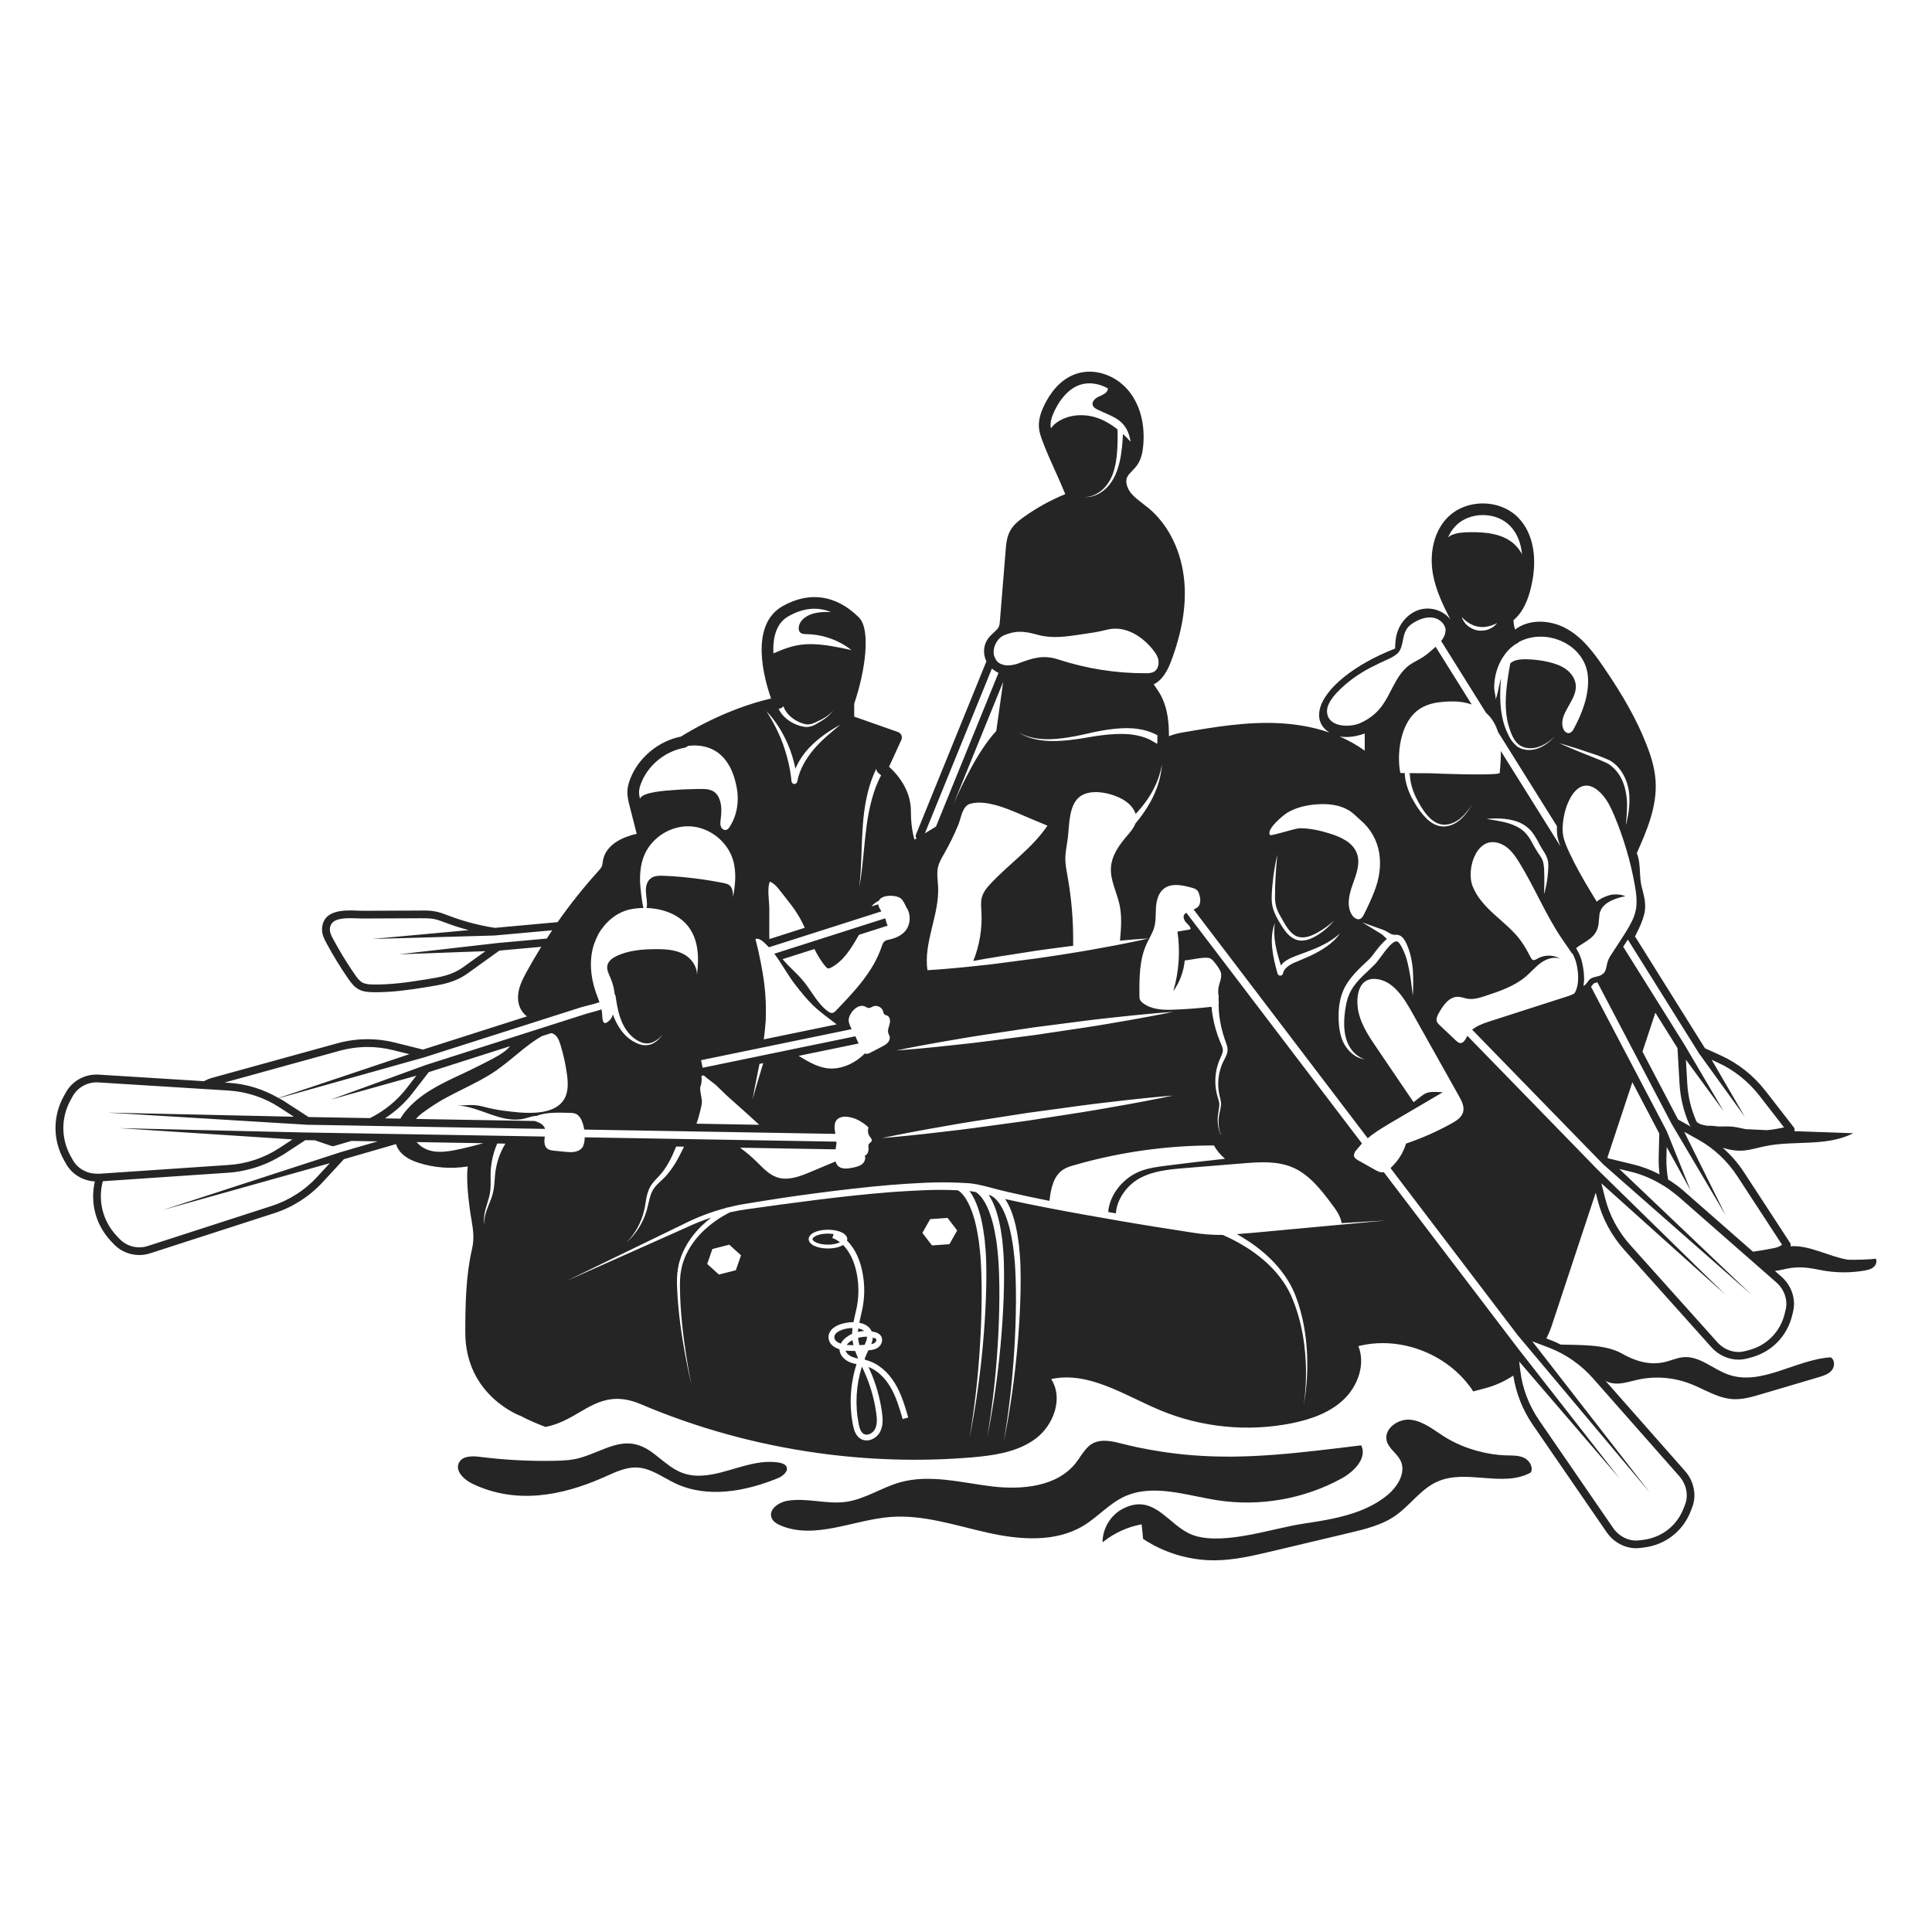 <?xml version="1.0" encoding="utf-8"?>
<!-- Generator: Adobe Illustrator 22.1.0, SVG Export Plug-In . SVG Version: 6.00 Build 0)  -->
<svg version="1.1" xmlns="http://www.w3.org/2000/svg" xmlns:xlink="http://www.w3.org/1999/xlink" x="0px" y="0px"
	 viewBox="22.366 337.079 100 100" enable-background="new 22.366 337.079 100 100" xml:space="preserve">
<g id="background">
	<g>
		<path fill="#262526" d="M66.978,407.812c-0.304,0.967-0.361,1.99-0.166,2.974c0.039,0.193,0.104,0.426,0.267,0.516
			c0.093,0.05,0.19,0.037,0.257,0.017c0.134-0.042,0.256-0.145,0.32-0.27c0.124-0.241,0.104-0.544,0.063-0.835
			c-0.101-0.725-0.305-1.433-0.604-2.104C67.072,408.01,67.025,407.911,66.978,407.812z"/>
		<path fill="#262526" d="M66.439,406.473c-0.106,0.064-0.19,0.139-0.245,0.217c0.025,0.003,0.048,0.004,0.07,0.006
			c0.092,0.005,0.185,0.008,0.277,0.009c-0.021-0.086-0.038-0.173-0.05-0.261C66.473,406.454,66.456,406.463,66.439,406.473z"/>
		<path fill="#262526" d="M66.774,406.017c0.107-0.026,0.215-0.041,0.325-0.047c-0.081-0.065-0.189-0.107-0.308-0.13
			C66.783,405.899,66.778,405.958,66.774,406.017z"/>
		<path fill="#262526" d="M66.947,406.999c0.003,0.008,0.006,0.016,0.008,0.024c0.004-0.008,0.008-0.016,0.011-0.024
			C66.96,406.998,66.953,406.999,66.947,406.999z"/>
		<path fill="#262526" d="M65.843,401.379c-0.117-0.09-0.246-0.17-0.395-0.221l0.069-0.203c-0.09-0.014-0.186-0.025-0.295-0.025
			c-0.488,0-0.799,0.169-0.799,0.286c0,0.116,0.311,0.286,0.799,0.286C65.496,401.501,65.705,401.446,65.843,401.379z"/>
		<path fill="#262526" d="M66.471,406.12c0.001-0.102,0.008-0.204,0.021-0.304c-0.117,0.002-0.231,0.016-0.33,0.036
			c-0.102,0.021-0.613,0.14-0.611,0.442c0.002,0.167,0.157,0.271,0.334,0.332c0.075-0.154,0.212-0.296,0.4-0.408
			C66.345,406.18,66.407,406.148,66.471,406.12z"/>
		<path fill="#262526" d="M66.63,407.006c-0.127,0-0.255-0.003-0.382-0.01c-0.039-0.002-0.077-0.005-0.116-0.01
			c0.045,0.149,0.203,0.272,0.35,0.329c0.096,0.038,0.197,0.061,0.304,0.081C66.73,407.268,66.676,407.138,66.63,407.006z"/>
		<path fill="#262526" d="M66.85,406.702c0.089-0.002,0.177-0.007,0.266-0.013c0.072-0.151,0.129-0.291,0.128-0.42
			c-0.157-0.005-0.315,0.015-0.465,0.058C66.791,406.453,66.816,406.578,66.85,406.702z"/>
		<path fill="#262526" d="M67.714,406.39c-0.021-0.03-0.068-0.054-0.148-0.074c-0.007-0.002-0.015-0.004-0.022-0.006
			c-0.006,0.119-0.039,0.233-0.082,0.342c0.071-0.014,0.136-0.036,0.187-0.075C67.712,406.53,67.745,406.435,67.714,406.39z"/>
		<path fill="#262526" d="M85.394,414.734c2.184,0.336,4.476-0.068,6.414-1.131c0.645-0.354,1.336-1.053,1.014-1.714
			c-3.232,0.394-5.898,0.741-8.758,0.512c-0.514-0.041-1.034-0.102-1.565-0.183c-0.41-0.063-0.824-0.135-1.249-0.225
			c-0.267-0.057-0.537-0.119-0.811-0.188c-0.515-0.136-1.096-0.264-1.555,0.007c-0.14,0.082-0.25,0.197-0.352,0.322
			c-0.082,0.1-0.16,0.206-0.234,0.316c-0.071,0.107-0.143,0.213-0.22,0.314c-0.001,0.001-0.002,0.001-0.002,0.002
			c-0.966,1.268-2.808,1.44-4.391,1.246c-1.584-0.195-3.209-0.641-4.744-0.205c-0.954,0.271-1.809,0.872-2.791,1.008
			c-1.008,0.139-2.041-0.229-3.043-0.053c-0.444,0.078-0.958,0.441-0.809,0.866c0.073,0.208,0.284,0.333,0.488,0.417
			c1.775,0.734,3.746-0.296,5.662-0.447c1.701-0.134,3.365,0.438,5.029,0.811c1.664,0.373,3.518,0.521,4.976-0.365
			c0.735-0.447,1.317-1.13,2.095-1.495C82.039,413.852,83.768,414.484,85.394,414.734z"/>
		<path fill="#262526" d="M63.058,412.965c-0.042-0.066-0.111-0.102-0.185-0.13c-0.044-0.016-0.089-0.032-0.135-0.041
			c-0.329-0.065-0.661-0.061-0.995-0.019c-1.373,0.175-2.763,1.023-4.06,0.54c-0.476-0.177-0.865-0.514-1.265-0.832
			c-0.111-0.088-0.222-0.175-0.337-0.256c-0.001-0.001-0.002-0.001-0.003-0.002c-0.719-0.511-1.33-0.503-1.948-0.324
			c-0.531,0.154-1.066,0.432-1.68,0.62c-0.455,0.139-0.936,0.161-1.412,0.17c-1.279,0.023-2.56-0.045-3.83-0.205
			c-0.396-0.05-0.896-0.059-1.082,0.294c-0.227,0.431,0.256,0.89,0.695,1.099c2.228,1.064,4.572,0.644,6.773-0.326
			c0.564-0.248,1.14-0.547,1.755-0.515c0.727,0.037,1.339,0.524,1.999,0.832c1.642,0.766,3.595,0.407,5.273-0.277
			C62.893,413.483,63.215,413.212,63.058,412.965z"/>
		<path fill="#262526" d="M101.257,412.538c-0.277-0.135-0.6-0.122-0.908-0.128c-0.498-0.011-0.993-0.093-1.475-0.22
			c-0.617-0.164-1.211-0.41-1.751-0.75c-0.553-0.349-1.084-0.796-1.733-0.874c-0.649-0.078-1.415,0.466-1.247,1.097
			c0.107,0.401,0.529,0.638,0.712,1.011c0.263,0.535-0.036,1.155-0.466,1.596c-0.066,0.068-0.134,0.131-0.204,0.19
			c-1.196,0.987-2.812,1.253-4.345,1.482c-1.608,0.241-3.987,1.093-5.588,0.639c-0.248-0.07-0.473-0.19-0.685-0.332
			c-0.962-0.644-1.66-1.773-3.041-1.1c-0.644,0.314-1.081,1.008-1.092,1.724c0,0.012-0.003,0.023-0.002,0.035
			c0.019-0.016,0.041-0.028,0.061-0.044c0.571-0.448,1.25-0.758,1.965-0.886c0.02,0.196,0.039,0.393,0.059,0.589
			c0.006,0.055,0.011,0.111,0.016,0.166c1.091,0.724,2.4,1.115,3.709,1.107c1.004-0.006,1.992-0.239,2.969-0.471
			c1.334-0.316,2.667-0.633,4.001-0.949c0.827-0.196,1.675-0.402,2.373-0.886c0.773-0.536,1.322-1.387,2.182-1.769
			c1.5-0.666,3.401,0.328,4.835-0.471C101.74,413.018,101.534,412.673,101.257,412.538z"/>
		<path fill="#262526" d="M119.447,402.214c0.037,0.057-1.317,0.085-1.429,0.067c-0.502-0.081-0.979-0.268-1.46-0.424
			c-0.503-0.163-0.999-0.309-1.519-0.272c0.018-0.056,0.019-0.117-0.014-0.169l-2.4-3.676c-0.305-0.467-0.675-0.884-1.086-1.25
			c0.341,0.107,0.695,0.165,1.025,0.145c0.392-0.024,0.77-0.148,1.155-0.228c1.518-0.316,3.192,0.039,4.569-0.673
			c-1.016-0.035-2.032-0.071-3.049-0.106c0.001-0.004,0.005-0.006,0.006-0.01c0.022-0.064,0.01-0.135-0.031-0.188l-1.463-1.883
			c-0.615-0.792-1.41-1.424-2.299-1.83l-0.839-0.383l-3.622-5.792c0.015-0.024,0.036-0.045,0.044-0.071l0.027-0.056
			c0.127-0.253,0.425-0.847,0.454-1.299c0.025-0.388-0.076-0.759-0.164-1.086c-0.075-0.279-0.088-0.535-0.102-0.806
			c-0.016-0.324-0.033-0.66-0.162-0.991c0.498-1.123,1.063-2.396,0.97-3.754c-0.048-0.716-0.279-1.38-0.476-1.878
			c-0.491-1.248-1.182-2.49-2.237-4.027c-0.529-0.77-1.118-1.559-1.993-2.007c-0.777-0.398-1.843-0.461-2.562,0.097
			c-0.049-0.13-0.079-0.293-0.088-0.483c0.547-0.455,0.774-1.155,0.898-1.656c0.375-1.509,0.14-2.839-0.647-3.65
			c-0.456-0.47-1.125-0.738-1.835-0.738c-0.003,0-0.006,0-0.01,0c-0.713,0.002-1.384,0.275-1.839,0.75
			c-0.65,0.677-0.927,1.75-0.741,2.869c0.139,0.835,0.529,1.648,0.908,2.383c-0.35-0.452-0.998-0.673-1.582-0.506
			c-0.613,0.176-1.107,0.75-1.228,1.428c-0.033,0.186-0.047,0.401-0.05,0.587c-2.108,0.819-3.666,2.076-3.903,3.163
			c-0.085,0.385,0.008,0.737,0.26,0.989c0.077,0.077,0.159,0.143,0.245,0.196c-0.907-0.314-1.804-0.44-2.538-0.481
			c-1.732-0.098-3.46,0.2-5.128,0.487c-0.228,0.039-0.434,0.102-0.641,0.182c-0.004-0.683-0.059-1.411-0.395-2.066
			c-0.096-0.186-0.2-0.338-0.304-0.488c-0.03-0.044-0.059-0.087-0.089-0.13c0.302-0.144,0.623-0.472,0.881-1.15
			c0.578-1.526,0.809-2.883,0.704-4.151c-0.128-1.549-0.8-2.939-1.844-3.814c-0.102-0.085-0.208-0.167-0.314-0.247
			c-0.224-0.171-0.435-0.333-0.598-0.53c-0.19-0.231-0.325-0.581-0.199-0.843c0.052-0.106,0.148-0.205,0.25-0.311
			c0.098-0.1,0.194-0.202,0.273-0.317c0.217-0.318,0.275-0.693,0.302-0.985c0.103-1.091-0.153-2.087-0.72-2.804
			c-0.685-0.866-1.822-1.243-2.766-0.915c-0.847,0.293-1.358,1.045-1.637,1.623c-0.135,0.279-0.31,0.702-0.272,1.161
			c0.023,0.266,0.115,0.511,0.196,0.725c0.186,0.497,0.419,1.014,0.645,1.514c0.178,0.397,0.362,0.804,0.521,1.198
			c-0.763,0.312-1.487,0.713-2.158,1.194c-0.248,0.178-0.527,0.395-0.7,0.715c-0.173,0.321-0.203,0.684-0.226,0.975l-0.296,3.64
			c-0.01,0.127-0.02,0.257-0.065,0.351c-0.047,0.1-0.144,0.188-0.256,0.291c-0.104,0.095-0.222,0.203-0.316,0.339
			c-0.23,0.336-0.244,0.787-0.066,1.151l-3.646,8.968c-0.02,0.049-0.02,0.104,0.001,0.153c0.007,0.017,0.026,0.023,0.038,0.037
			l-0.116,0.071c-0.084-0.284-0.185-0.773-0.185-1.488c0-1.138-0.762-1.956-1.131-2.285l0.637-1.39
			c0.035-0.077,0.036-0.165,0.003-0.242s-0.097-0.138-0.177-0.166l-2.266-0.797v-0.67c0.582-1.712,0.865-3.843,0.246-4.461
			c-1.167-1.168-2.574-1.375-3.96-0.582c-1.737,0.992-0.934,3.797-0.589,4.774c-2.354,0.545-4.313,1.749-4.659,1.969
			c-1.185,0.238-2.216,1.1-2.638,2.211c-0.083,0.219-0.127,0.403-0.138,0.58c-0.018,0.29,0.052,0.563,0.113,0.803l0.348,1.365
			c0.007,0.026,0.013,0.051,0.02,0.075c-0.615,0.144-1.573,0.486-1.748,1.375c-0.009,0.045-0.015,0.092-0.021,0.139
			c-0.007,0.052-0.012,0.105-0.03,0.155c-0.03,0.088-0.115,0.182-0.198,0.273c-0.754,0.832-1.453,1.713-2.098,2.631l-3.248,0.296
			c-0.797-0.123-1.569-0.324-2.295-0.596l-0.108-0.04c-0.225-0.086-0.458-0.174-0.707-0.219c-0.243-0.044-0.486-0.044-0.718-0.041
			l-2.98,0.013c-0.084-0.001-0.185-0.004-0.292-0.008c-0.67-0.027-1.795-0.071-1.845,0.94c-0.013,0.27,0.103,0.511,0.224,0.734
			c0.338,0.627,0.715,1.244,1.122,1.836c0.158,0.228,0.319,0.444,0.567,0.573c0.229,0.118,0.486,0.134,0.708,0.138
			c0.06,0.002,0.119,0.002,0.18,0.002c0.884,0,1.767-0.13,2.534-0.253l0.13-0.021c0.724-0.116,1.408-0.225,2.062-0.695l1.653-1.187
			l2.166-0.195c-0.27,0.435-0.529,0.876-0.774,1.325c-0.219,0.401-0.431,0.832-0.429,1.313c0.002,0.408,0.181,0.758,0.466,0.962
			l-5.384,1.719l-1.467-0.365c-0.971-0.241-1.996-0.227-2.965,0.04l-6.51,1.796c-0.14,0.039-0.271,0.097-0.395,0.166l-5.449-0.34
			c-0.701-0.044-1.361,0.316-1.696,0.917l-0.103,0.185c-0.585,1.045-0.581,2.292,0.009,3.335l0.104,0.185
			c0.304,0.536,0.873,0.874,1.487,0.906c-0.257,1.116,0.05,2.266,0.845,3.102l0.146,0.153c0.342,0.36,0.821,0.555,1.31,0.555
			c0.187,0,0.376-0.029,0.56-0.088l6.425-2.078c0.957-0.31,1.821-0.862,2.499-1.596l1.107-1.199l2.695-0.781
			c0.022,0.067,0.048,0.132,0.082,0.194c0.243,0.455,0.732,0.658,1.078,0.77c0.815,0.265,1.704,0.33,2.553,0.193
			c-0.071,0.582,0.004,1.437,0.105,2.193c0.026,0.192,0.056,0.368,0.084,0.536c0.091,0.546,0.164,0.978,0.031,1.557
			c-0.318,1.379-0.345,2.884-0.345,4.308c0,3.293,2.879,4.33,2.891,4.33c0.374,0.202,0.803,0.384,1.259,0.558
			c0.174-0.032,0.337-0.079,0.495-0.132c0.152-0.051,0.297-0.111,0.437-0.176c1.287-0.598,2.168-1.648,4.011-0.865
			c2.918,1.24,6.003,2.084,9.143,2.522c2.647,0.369,5.333,0.45,7.996,0.226c0.522-0.044,1.055-0.107,1.568-0.224
			c0.627-0.143,1.225-0.368,1.735-0.755c0.927-0.704,1.428-2.1,0.788-3.073c1.952-0.423,3.809,0.849,5.653,1.617
			c2.13,0.888,4.526,1.125,6.789,0.672c0.989-0.198,1.986-0.544,2.713-1.243c0.727-0.699,1.122-1.814,0.748-2.751
			c1.995-0.506,4.235,0.261,5.558,1.825c0.071,0.084,0.141,0.168,0.207,0.256c0.063,0.085,0.121,0.174,0.179,0.263
			c0.223-0.059,0.442-0.117,0.648-0.172c0.516-0.138,0.992-0.362,1.426-0.645c0.14,0.9,0.481,1.776,1.009,2.544l3.824,5.563
			c0.355,0.516,0.936,0.826,1.522,0.826c0.063,0,0.126-0.003,0.188-0.011l0.198-0.024c1.133-0.132,2.051-0.847,2.455-1.914
			l0.071-0.187c0.231-0.608,0.083-1.337-0.375-1.856l-4.109-4.66c0.092,0.043,0.186,0.08,0.287,0.102
			c0.447,0.098,0.903-0.068,1.349-0.168c0.896-0.201,1.85-0.132,2.709,0.193c0.75,0.284,1.45,0.765,2.25,0.809
			c0.489,0.027,0.97-0.113,1.439-0.252c0.997-0.295,1.994-0.59,2.991-0.884c0.248-0.073,0.51-0.156,0.675-0.355
			c0.165-0.199,0.167-0.552-0.061-0.674c-1.815,0.12-3.58,1.498-5.295,0.893c-0.793-0.28-1.483-0.971-2.32-0.9
			c-0.336,0.028-0.648,0.18-0.976,0.255c-0.769,0.175-1.529-0.052-2.187-0.431c-0.876-0.505-2.17-0.443-3.19-0.477
			c-0.144-0.069-0.286-0.142-0.435-0.198l-0.305-0.117c0.103-0.208,0.196-0.422,0.27-0.646l2.283-6.899l0.097,0.382
			c0.24,0.948,0.721,1.843,1.39,2.59l4.503,5.029c0.366,0.409,0.885,0.639,1.399,0.639c0.135,0,0.27-0.016,0.401-0.048l0.193-0.049
			c1.106-0.276,1.925-1.103,2.19-2.213l0.046-0.194c0.151-0.633-0.088-1.336-0.609-1.793l-0.338-0.297
			c0.28-0.021,0.548-0.114,0.847-0.153c0.539-0.071,0.971,0.001,1.501,0.107c0.753,0.152,1.535,0.162,2.291,0.03
			c0.167-0.029,0.34-0.069,0.469-0.179C119.472,402.558,119.538,402.357,119.447,402.214z M114.794,404.86l-0.046,0.194
			c-0.229,0.962-0.939,1.678-1.898,1.917l-0.193,0.049c-0.491,0.123-1.041-0.063-1.405-0.47l-4.505-5.029
			c-0.626-0.699-1.075-1.536-1.299-2.42l-0.195-0.772l6.426,5.771l-6.393-6.258l-0.239-0.234l-0.007-0.007l-0.229-0.235
			l-6.493-6.671c-0.032,0.061-0.066,0.122-0.102,0.181c-0.039,0.062-0.081,0.116-0.133,0.151c-0.045,0.031-0.095,0.049-0.156,0.039
			c-0.078-0.013-0.14-0.07-0.198-0.124c-0.282-0.266-0.563-0.533-0.845-0.799c-0.057-0.054-0.116-0.11-0.144-0.184
			c-0.057-0.146,0.022-0.307,0.099-0.444c0.222-0.397,0.531-0.846,0.986-0.841c0.171,0.002,0.333,0.071,0.502,0.099
			c0.322,0.052,0.645-0.052,0.954-0.155c0.728-0.242,1.475-0.495,2.059-0.992c0.269-0.229,0.497-0.505,0.784-0.711
			c0.287-0.206,0.662-0.335,0.995-0.218c-0.357-0.208-0.826-0.206-1.181,0.004c-0.073,0.043-0.158,0.096-0.236,0.062
			c-0.049-0.022-0.078-0.072-0.103-0.12c-0.16-0.302-0.321-0.605-0.523-0.88c-0.376-0.513-0.881-0.913-1.352-1.341
			c-0.471-0.427-0.924-0.906-1.147-1.501c-0.336-0.897,0.261-2.72,1.519-2.144c0.404,0.185,0.676,0.568,0.909,0.947
			c0.785,1.274,1.351,2.677,2.187,3.919c0.176,0.261,0.365,0.518,0.534,0.785c0.004-0.008,0.009-0.015,0.013-0.023
			c0.022,0.04,0.049,0.087,0.065,0.118c0.029,0.057,0.054,0.116,0.078,0.178c0.058,0.151,0.1,0.322,0.13,0.517
			c0.011,0.071,0.021,0.143,0.029,0.22c0.011,0.111,0.009,0.207,0.008,0.304c-0.001,0.128-0.014,0.245-0.037,0.353
			c-0.031,0.146-0.077,0.28-0.152,0.397c-0.109,0.07-0.233,0.115-0.357,0.155c-1.363,0.439-2.727,0.878-4.09,1.316
			c-0.168,0.054-0.34,0.118-0.502,0.195c-0.063,0.03-0.123,0.064-0.181,0.101c-0.058,0.036-0.115,0.072-0.166,0.116l6.388,6.563
			l0.236,0.242l0.17,0.174c0.003,0.003,0.007,0.003,0.01,0.006l-0.002,0.002l0.061,0.053l3.734,3.283l0.548,0.482l0.463,0.407
			l0.592,0.52l2.265,1.992l-2.005-1.907l-0.354-0.337l-1.346-1.281l-0.388-0.369l-2.755-2.621l0.62,0.15
			c0.541,0.131,1.06,0.355,1.547,0.643c0.136,0.08,0.271,0.161,0.401,0.253c0.069,0.049,0.133,0.104,0.2,0.156
			c0.096,0.074,0.195,0.142,0.286,0.222l3.322,2.913l0.21,0.184l0.207,0.181l1.338,1.173
			C114.721,403.82,114.911,404.369,114.794,404.86z M104.824,408.426l4.465,5.064c0.361,0.41,0.48,0.979,0.301,1.45l-0.071,0.187
			c-0.351,0.924-1.146,1.544-2.128,1.658l-0.197,0.024c-0.503,0.058-1.024-0.195-1.334-0.645l-3.824-5.563
			c-0.532-0.773-0.87-1.661-0.979-2.567l-0.001-0.007l-0.043-0.356l-0.015-0.121l0.066,0.077l0.196,0.228l4.933,5.744l-4.678-5.987
			l-0.188-0.24l-0.186-0.238l-0.261-0.335c0,0,0-0.001,0-0.001l-6.889-9.05c-0.021,0.005-0.043,0.011-0.065,0.012
			c-0.073,0.003-0.143-0.016-0.211-0.044c-0.06-0.025-0.119-0.056-0.175-0.087c-0.083-0.047-0.166-0.093-0.249-0.14
			c-0.205-0.115-0.41-0.23-0.615-0.345c-0.096-0.054-0.201-0.12-0.225-0.228c-0.021-0.097,0.034-0.194,0.091-0.276
			c0.016-0.023,0.037-0.041,0.054-0.063c0.041-0.055,0.089-0.104,0.133-0.156c0.044-0.052,0.085-0.107,0.133-0.156L83.77,384.32
			c-0.069,0.047-0.118,0.097-0.134,0.154c-0.025,0.09,0.009,0.194,0.09,0.32c0.01,0.015,0.409,0.364,0.209,0.398
			c-0.001,0-0.002,0-0.003,0.001c-0.207,0.035-0.414,0.07-0.621,0.105c0.152,1.029,0.078,2.09-0.217,3.087
			c0.334-0.467,0.541-1.023,0.593-1.594c0.313-0.018,1.052-0.223,1.329-0.101c0.042,0.019,0.097,0.068,0.156,0.132
			c0.086,0.094,0.179,0.218,0.252,0.331c0.056,0.087,0.101,0.166,0.119,0.217c0.113,0.313-0.093,0.597-0.118,0.902
			c-0.009,0.106-0.002,0.212,0.004,0.318l0.018,0c0,0-0.003,0.085-0.008,0.23c0.004,0.067,0.011,0.133,0.01,0.201
			c0,0.023-0.003,0.047-0.009,0.07c0.004,0.18,0.013,0.389,0.048,0.642c0.046,0.34,0.13,0.735,0.273,1.143
			c0.059,0.184,0.207,0.45,0.114,0.734c-0.086,0.256-0.222,0.433-0.29,0.649c-0.158,0.427-0.2,0.897-0.135,1.323
			c0.027,0.213,0.108,0.413,0.121,0.629c-0.012,0.219-0.071,0.391-0.1,0.571c-0.062,0.344-0.024,0.641,0.024,0.84
			c0.017,0.096,0.057,0.194,0.121,0.166c0.056-0.028,0.026-0.072,0.026-0.066c-0.001-0.007,0.033,0.037-0.024,0.07
			c-0.07,0.034-0.119-0.073-0.139-0.166c-0.058-0.197-0.114-0.496-0.069-0.854c0.02-0.168,0.069-0.371,0.07-0.555
			c-0.02-0.19-0.112-0.39-0.153-0.614c-0.091-0.443-0.075-0.942,0.07-1.409c0.065-0.239,0.201-0.458,0.251-0.647
			c0.054-0.182-0.053-0.355-0.141-0.575c-0.172-0.418-0.284-0.829-0.351-1.186c-0.043-0.224-0.067-0.423-0.082-0.595
			c-0.656,0.075-1.32,0.125-1.981,0.15c-0.548,0.021-1.138-0.01-1.572-0.345c-0.063-0.049-0.124-0.106-0.153-0.18
			c-0.023-0.06-0.024-0.125-0.025-0.189c-0.008-0.919-0.009-1.873,0.377-2.706c0.131-0.283,0.306-0.548,0.39-0.849
			c0.094-0.337,0.066-0.694,0.091-1.042c0.026-0.349,0.121-0.72,0.392-0.941c0.392-0.319,0.967-0.199,1.454-0.064
			c0.107,0.03,0.22,0.063,0.293,0.146c0.049,0.055,0.075,0.126,0.097,0.196c0.055,0.172,0.083,0.369,0.015,0.528
			c-0.014,0.032-0.025,0.064-0.047,0.092c-0.023,0.029-0.051,0.05-0.08,0.071c-0.054,0.04-0.115,0.07-0.179,0.095l9.015,11.844
			c0.051-0.043,0.1-0.089,0.153-0.129c0.053-0.04,0.107-0.079,0.162-0.118c0.282-0.2,0.581-0.381,0.878-0.556
			c0.897-0.527,1.794-1.053,2.691-1.58c-0.922-0.059-0.852,0.012-1.513,0.515c-0.637-0.938-1.273-1.877-1.91-2.815
			c-0.368-0.543-0.743-1.099-0.912-1.732c-0.197-0.738-0.116-1.926,0.884-1.831c0.905,0.086,1.466,1.03,1.863,1.738
			c0.809,1.442,1.617,2.884,2.426,4.326c0.144,0.256,0.292,0.548,0.212,0.83c-0.077,0.273-0.342,0.443-0.59,0.581
			c-0.754,0.418-1.546,0.768-2.362,1.045c-0.109,0.355-0.29,0.687-0.526,0.974c-0.043,0.052-0.091,0.1-0.137,0.15
			c-0.047,0.049-0.091,0.1-0.141,0.146l6.579,8.643c0.001,0.002,0.004,0.002,0.005,0.004l-0.001,0.001l0.51,0.608l0.198,0.235
			l0.199,0.237l5.941,7.078l-5.728-7.37l-0.192-0.247l-0.175-0.225l0.257,0.098l0.283,0.108l0.359,0.137
			C103.425,407.178,104.203,407.722,104.824,408.426z M42.701,391.431l0.855,0.212l-6.774,2.268
			c-0.781-0.452-1.658-0.729-2.564-0.786l-0.23-0.014l5.951-1.642c0.476-0.131,0.966-0.198,1.456-0.198
			C41.834,391.271,42.274,391.325,42.701,391.431z M44.332,391.805l5.021-1.603l0.386-0.123l0.492-0.157l2.209-0.705
			c0.106-0.034,0.238-0.065,0.378-0.099c0.192-0.046,0.39-0.101,0.577-0.165c-0.021-0.061-0.044-0.121-0.066-0.182
			c-0.023-0.063-0.046-0.126-0.069-0.188c-0.021-0.055-0.042-0.111-0.061-0.166c-0.269-0.779-0.343-1.641-0.1-2.428
			c0.016-0.051,0.037-0.1,0.056-0.151c0.026-0.07,0.054-0.14,0.085-0.208c0.033-0.071,0.066-0.142,0.104-0.21
			c0.085-0.152,0.187-0.294,0.298-0.428c0.064-0.077,0.132-0.15,0.204-0.219c0.083-0.081,0.171-0.156,0.264-0.224
			c0.182-0.134,0.38-0.245,0.594-0.321c0.31-0.111,0.64-0.151,0.969-0.152c-0.088-0.274-0.167-1.151-0.173-1.258
			c-0.026-0.516,0.022-1.042,0.233-1.518c0.399-0.901,1.387-1.505,2.37-1.449c0.983,0.055,1.897,0.766,2.193,1.705
			c0.198,0.628,0.134,1.307,0.012,1.954c-0.001-0.226-0.018-0.486-0.2-0.62c-0.084-0.062-0.19-0.085-0.293-0.106
			c-1.013-0.203-2.041-0.328-3.073-0.374c-0.25-0.011-0.526-0.01-0.717,0.152c-0.187,0.158-0.238,0.427-0.227,0.671
			s0.069,0.487,0.052,0.731c-0.003,0.037-0.012,0.077-0.027,0.112c0.811,0.026,1.657,0.309,2.159,0.948
			c0.54,0.687,0.576,1.63,0.457,2.505c0.01-0.419-0.278-0.834-0.654-1.046c-0.441-0.248-0.969-0.278-1.474-0.276
			c-0.682,0.003-1.381,0.057-2.001,0.341c-0.224,0.103-0.455,0.261-0.506,0.502c-0.047,0.22,0.07,0.437,0.159,0.643
			c0.117,0.27,0.19,0.559,0.22,0.851c0.021,0.025,0.038,0.053,0.045,0.086c0.001,0.006,0.002,0.012,0.003,0.018
			c0,0,0.031,0.265,0.111,0.646c0.081,0.378,0.237,0.88,0.574,1.269c0.165,0.194,0.372,0.352,0.593,0.447
			c0.219,0.101,0.451,0.095,0.631,0.019c0.182-0.072,0.31-0.184,0.393-0.264c0.082-0.082,0.122-0.137,0.122-0.137
			s-0.034,0.057-0.109,0.148c-0.076,0.089-0.194,0.215-0.38,0.31c-0.181,0.099-0.451,0.133-0.7,0.042
			c-0.249-0.081-0.493-0.233-0.694-0.428c-0.343-0.327-0.551-0.753-0.682-1.113c-0.035,0.108-0.08,0.211-0.16,0.291
			c-0.31,0.312-0.368,0.091-0.388-0.148c-0.006-0.073-0.009-0.146-0.014-0.209c-0.001-0.01-0.001-0.022-0.002-0.032
			c-0.006-0.057-0.019-0.112-0.031-0.168c-0.17,0.068-0.384,0.124-0.552,0.167c-0.092,0.024-0.172,0.044-0.226,0.062l-2.818,0.899
			l-0.455,0.145l-0.343,0.11l-4.721,1.507l-0.001,0.001l-4.89,1.782l4.424-1.237l-0.518,0.669c-0.499,0.644-1.147,1.16-1.878,1.526
			l-3.178-0.055l-1.302-0.844c-0.076-0.049-0.159-0.087-0.237-0.133l7.532-2.115l0,0C44.331,391.805,44.332,391.806,44.332,391.805z
			 M48.132,385.889L48.132,385.889l-0.003,0l0,0l-5.11,0.585l4.473-0.162l-1.159,0.832c-0.578,0.415-1.187,0.512-1.892,0.625
			l-0.131,0.021c-0.801,0.128-1.74,0.265-2.641,0.246c-0.186-0.004-0.379-0.015-0.532-0.094c-0.166-0.087-0.289-0.253-0.421-0.445
			c-0.399-0.58-0.769-1.185-1.1-1.8c-0.098-0.181-0.185-0.356-0.176-0.524c0.024-0.476,0.472-0.568,1.065-0.568
			c0.117,0,0.239,0.003,0.364,0.008c0.113,0.005,0.205,0.013,0.31,0.008l2.979-0.013c0.226,0.001,0.439-0.002,0.646,0.035
			c0.213,0.038,0.418,0.116,0.635,0.199l0.109,0.041c0.348,0.131,0.71,0.241,1.081,0.339l-4.992,0.458l6.328-0.179l0-0.002
			c0.002,0,0.004,0.001,0.006,0.001l2.978-0.268c-0.096,0.142-0.192,0.284-0.285,0.427L48.132,385.889z M76.745,359.168
			c-0.02-0.237,0.048-0.507,0.214-0.849c0.325-0.674,0.785-1.142,1.294-1.318c0.457-0.158,0.994-0.078,1.458,0.181
			c-0.002,0.028-0.003,0.056-0.012,0.083c-0.067,0.186-0.282,0.26-0.462,0.343c-0.18,0.082-0.37,0.253-0.312,0.442
			c0.04,0.129,0.179,0.196,0.301,0.255c0.713,0.345,1.49,0.485,1.658,1.641c-0.124-0.141-0.255-0.277-0.393-0.406
			c-0.005,0.099-0.01,0.209-0.02,0.337c-0.031,0.428-0.089,1.009-0.285,1.558c-0.097,0.274-0.235,0.537-0.408,0.747
			c-0.175,0.213-0.378,0.37-0.572,0.468c-0.193,0.1-0.371,0.14-0.494,0.153c-0.125,0.012-0.196,0.006-0.196,0.006
			s0.072,0.001,0.194-0.019c0.121-0.022,0.293-0.073,0.472-0.183c0.37-0.208,0.717-0.68,0.854-1.22
			c0.149-0.537,0.17-1.101,0.177-1.522c0.003-0.249-0.001-0.439-0.006-0.56c-0.338-0.269-0.709-0.491-1.12-0.619
			c-0.707-0.219-1.533-0.139-2.108,0.327c-0.083,0.067-0.15,0.15-0.217,0.231C76.757,359.22,76.747,359.193,76.745,359.168z
			 M76.124,369.948c0.694,0.187,1.429,0.083,2.139-0.023c0.467-0.069,0.929-0.13,1.387-0.249c0.895-0.232,1.739,0.271,2.298,0.92
			c0.156,0.182,0.311,0.377,0.37,0.609c0.009,0.036,0.01,0.075,0.013,0.113c0.016,0.205-0.052,0.419-0.225,0.524
			c-0.063,0.038-0.132,0.058-0.205,0.069c-0.077,0.012-0.156,0.015-0.234,0.015c-1.532,0.005-3.064-0.236-4.52-0.712
			c-0.789-0.258-1.34-0.074-2.093,0.212c-0.063,0.024-0.132,0.039-0.2,0.055c-0.072,0.017-0.142,0.026-0.215,0.032
			c-0.073,0.006-0.145,0.008-0.216,0c-0.068-0.008-0.134-0.023-0.197-0.046c-0.101-0.038-0.194-0.091-0.266-0.177
			c-0.024-0.029-0.038-0.061-0.057-0.092c-0.053-0.088-0.09-0.182-0.102-0.281c-0.013-0.115,0.001-0.232,0.033-0.345
			c0.077-0.269,0.266-0.512,0.503-0.613c0.071-0.03,0.138-0.054,0.204-0.076C75.098,369.698,75.522,369.785,76.124,369.948z
			 M94.579,385.464c0.116-0.018,0.264,0.026,0.34,0.103c0.099,0.07,0.131,0.155,0.185,0.235c0.034,0.07,0.069,0.134,0.1,0.212
			c0.126,0.296,0.194,0.579,0.238,0.844c0.089,0.529,0.069,0.972,0.07,1.277c-0.006,0.307-0.018,0.482-0.018,0.482
			s-0.022-0.174-0.06-0.478c-0.034-0.303-0.094-0.737-0.213-1.235c-0.061-0.247-0.15-0.513-0.28-0.761
			c-0.028-0.06-0.071-0.127-0.11-0.193c-0.036-0.041-0.072-0.109-0.111-0.121c-0.066-0.045-0.13-0.036-0.248,0.043
			c-0.221,0.159-0.416,0.441-0.619,0.71c-0.096,0.129-0.215,0.296-0.336,0.423l-0.385,0.37c-0.253,0.234-0.494,0.471-0.682,0.733
			c-0.186,0.254-0.317,0.551-0.385,0.85c-0.129,0.604-0.171,1.224-0.067,1.709c0.099,0.492,0.358,0.849,0.599,1.025
			c0.238,0.182,0.418,0.217,0.418,0.217s-0.044-0.003-0.124-0.021c-0.081-0.018-0.201-0.051-0.337-0.131
			c-0.268-0.152-0.625-0.496-0.774-1.033c-0.079-0.263-0.117-0.559-0.127-0.867c-0.007-0.306-0.002-0.636,0.073-0.974
			c0.07-0.341,0.205-0.68,0.417-0.987c0.206-0.303,0.46-0.564,0.712-0.81l0.374-0.35c0.12-0.123,0.202-0.24,0.313-0.385
			c0.181-0.234,0.362-0.47,0.607-0.671c-0.077-0.067-0.139-0.142-0.21-0.202c-0.065-0.058-0.176-0.116-0.272-0.177
			c-0.394-0.241-0.789-0.481-0.789-0.481s0.435,0.156,0.87,0.313c0.11,0.042,0.213,0.07,0.331,0.127
			c0.111,0.056,0.197,0.12,0.261,0.15c0.123,0.061,0.194,0.04,0.197,0.045l-0.003,0.021
			C94.55,385.473,94.563,385.466,94.579,385.464z M88.455,384.111c0.068,0.193,0.173,0.38,0.283,0.565
			c0.212,0.372,0.439,0.767,0.797,0.884c0.355,0.115,0.73-0.049,1.006-0.202c0.282-0.156,0.505-0.314,0.651-0.436
			c0.147-0.121,0.227-0.197,0.227-0.197s-0.066,0.088-0.2,0.226c-0.136,0.135-0.337,0.327-0.621,0.505
			c-0.14,0.088-0.3,0.179-0.486,0.243c-0.184,0.062-0.411,0.098-0.629,0.026c-0.219-0.067-0.404-0.222-0.546-0.395
			c-0.144-0.174-0.258-0.367-0.371-0.554c-0.109-0.191-0.216-0.391-0.287-0.606c-0.076-0.218-0.095-0.441-0.092-0.652
			c0.009-0.416,0.055-0.796,0.094-1.124c0.088-0.653,0.201-1.078,0.201-1.078s-0.05,0.436-0.089,1.089
			c-0.023,0.325-0.031,0.709-0.033,1.113C88.361,383.718,88.384,383.922,88.455,384.111z M88.665,387.052
			c0.035-0.045,0.068-0.093,0.109-0.129c0.134-0.123,0.288-0.202,0.438-0.272c0.306-0.135,0.597-0.223,0.889-0.342
			c0.583-0.22,1.149-0.487,1.623-0.913c-0.37,0.528-0.95,0.875-1.522,1.149c-0.286,0.136-0.595,0.251-0.867,0.373
			c-0.267,0.127-0.516,0.3-0.561,0.541c-0.014,0.079-0.088,0.131-0.167,0.118c-0.056-0.01-0.099-0.052-0.114-0.103
			c-0.119-0.421-0.231-0.854-0.275-1.299c-0.051-0.442-0.026-0.905,0.133-1.318C88.242,385.617,88.442,386.336,88.665,387.052z
			 M93.502,383.219c-0.162,0.412-0.346,0.816-0.549,1.209c-0.043,0.083-0.092,0.171-0.177,0.211
			c-0.153,0.073-0.33-0.051-0.424-0.191c-0.307-0.462-0.157-1.08,0.032-1.601c0.189-0.522,0.408-1.095,0.209-1.613
			c-0.212-0.553-0.822-0.831-1.387-1.008c-0.515-0.161-1.048-0.285-1.587-0.276c-0.223,0.004-1.466,0.418-1.517,0.35
			c-0.215-0.288,0.687-1.027,0.876-1.143c0.469-0.288,1.023-0.412,1.572-0.448c0.564-0.037,1.157,0.022,1.639,0.318
			c0.225,0.138,0.391,0.324,0.59,0.494C93.906,380.481,94.016,381.917,93.502,383.219z M93.004,375.045v0.891
			c-0.416-0.305-0.857-0.546-1.302-0.738C92.172,375.284,92.663,375.168,93.004,375.045z M80.311,383.898
			c0.134,0.611,0.082,1.246,0.026,1.869c0.895-0.083,1.478-0.114,1.478-0.114s-0.706,0.166-1.772,0.368
			c-0.534,0.094-1.155,0.218-1.824,0.326c-0.668,0.113-1.383,0.219-2.098,0.325c-0.717,0.094-1.433,0.188-2.105,0.276
			c-0.672,0.089-1.303,0.142-1.842,0.203c-1.08,0.106-1.804,0.146-1.804,0.146c-0.21-1.445,0.622-2.864,0.553-4.323
			c-0.016-0.342-0.082-0.69-0.003-1.023c0.059-0.252,0.197-0.478,0.325-0.703c0.271-0.474,0.511-0.965,0.719-1.47
			c0.062-0.151,0.108-0.337,0.166-0.514c0.037-0.114,0.081-0.221,0.136-0.315c0.072-0.122,0.165-0.219,0.3-0.26
			c0.927-0.284,2.302,0.411,3.131,0.757c0.295,0.123,0.591,0.246,0.886,0.369c-0.776,1.148-1.951,1.956-2.905,2.961
			c-0.213,0.224-0.421,0.47-0.496,0.77c-0.059,0.236-0.031,0.483-0.017,0.726c0.049,0.866-0.099,1.741-0.419,2.547
			c0.384-0.071,0.786-0.146,1.222-0.213c0.669-0.105,1.384-0.216,2.098-0.328c0.629-0.087,1.252-0.172,1.852-0.246
			c-0.002-0.02-0.006-0.041-0.006-0.06c0.017-1.185-0.08-2.371-0.29-3.537c-0.051-0.287-0.11-0.575-0.114-0.866
			c-0.005-0.388,0.086-0.77,0.133-1.154c0.078-0.644,0.038-1.708,0.656-2.13c0.602-0.411,1.689-0.138,2.248,0.211
			c0.269,0.168,0.515,0.42,0.602,0.715c0.201-0.216,0.414-0.469,0.603-0.745c0.278-0.405,0.494-0.854,0.606-1.209
			c0.116-0.354,0.153-0.603,0.153-0.603s-0.011,0.251-0.092,0.62c-0.077,0.37-0.251,0.85-0.496,1.297
			c-0.242,0.442-0.543,0.849-0.789,1.139c-0.086,0.236-0.266,0.441-0.433,0.636c-0.403,0.468-0.784,1.005-0.829,1.621
			C79.819,382.627,80.169,383.248,80.311,383.898z M71.713,378.709l2.576-6.335l-0.356,2.542
			C73.045,375.851,72.187,377.628,71.713,378.709z M82.272,375.562c-0.024-0.005-0.05,0.001-0.072-0.013
			c-0.003-0.002-0.006-0.004-0.009-0.006c0,0-0.087-0.062-0.254-0.149c-0.165-0.089-0.418-0.193-0.744-0.255
			c-0.652-0.138-1.573-0.061-2.482,0.101c-0.912,0.163-1.856,0.265-2.551,0.141c-0.347-0.054-0.623-0.156-0.807-0.244
			c-0.184-0.086-0.281-0.149-0.281-0.149s0.101,0.058,0.289,0.134c0.186,0.077,0.464,0.163,0.808,0.198
			c0.689,0.084,1.605-0.065,2.504-0.275c0.902-0.211,1.849-0.349,2.576-0.238c0.361,0.048,0.658,0.151,0.854,0.243
			c0.069,0.031,0.123,0.058,0.169,0.083C82.274,375.277,82.274,375.421,82.272,375.562z M73.707,371.681
			c0.101,0.087,0.215,0.165,0.341,0.225l-3.235,7.955l-0.576,0.353L73.707,371.681z M64.52,386.201
			c0.166,0.332,0.354,0.649,0.601,0.928c0.025,0.029,0.053,0.058,0.09,0.07c0.054,0.018,0.112-0.007,0.162-0.033
			c0.662-0.344,1.067-1.026,1.437-1.674c0.005-0.009,0.009-0.017,0.014-0.026l1.488-0.475c-0.027-0.061-0.053-0.122-0.071-0.187
			c-0.014-0.053-0.029-0.105-0.043-0.158c-0.003-0.011-0.009-0.023-0.013-0.035l-1.113,0.355l-2.724,0.87l-1.748,0.558l-0.156,0.05
			c0.043,0.056,0.086,0.112,0.126,0.17c0.04,0.057,0.078,0.115,0.117,0.173c0.286,0.427,0.539,0.876,0.86,1.284
			c0.28,0.356,0.562,0.714,0.887,1.029c0.381,0.369,0.816,0.677,1.238,1l-3.457,0.712l-0.292,0.06l-0.025,0.005
			c0.023-0.167,0.044-0.328,0.058-0.469c0.023-0.228,0.037-0.407,0.045-0.525c0.025-0.651-0.002-1.313-0.083-1.939
			c-0.045-0.345-0.105-0.688-0.172-1.03c-0.039-0.196-0.08-0.402-0.125-0.607c-0.028-0.126-0.06-0.246-0.091-0.369
			c-0.022-0.087-0.041-0.178-0.065-0.26c0.13-0.04,0.261,0.032,0.371,0.118c0.017,0.013,0.034,0.026,0.05,0.039
			c0.043,0.037,0.081,0.078,0.121,0.116c0.055,0.052,0.11,0.104,0.16,0.159l0.175-0.056l1.84-0.587l3.038-0.97l0.765-0.244
			c-0.038-0.059-0.071-0.119-0.101-0.178c-0.031-0.064-0.057-0.127-0.065-0.189l-0.348,0.111c0.107-0.128,0.242-0.229,0.391-0.304
			c0.009-0.017,0.013-0.034,0.026-0.051c0.21-0.26,0.828-0.241,1.077-0.08c0.079,0.051,0.132,0.134,0.18,0.215
			c0.054,0.091,0.102,0.189,0.143,0.288c0.008,0.012,0.02,0.021,0.028,0.034c0.211,0.363,0.174,0.858-0.099,1.176
			c-0.209,0.244-0.525,0.371-0.838,0.44c-0.077,0.017-0.158,0.032-0.221,0.08c-0.086,0.065-0.122,0.175-0.156,0.278
			c-0.434,1.294-1.41,2.323-2.357,3.305c-0.06,0.062-0.128,0.128-0.215,0.134c-0.072,0.004-0.138-0.035-0.196-0.077
			c-0.542-0.385-0.837-1.021-1.255-1.538c-0.269-0.333-0.592-0.618-0.888-0.927c-0.076-0.079-0.145-0.163-0.218-0.245L64.52,386.201
			z M61.44,393.326c0.066-0.327,0.15-0.745,0.237-1.179l0.193-0.04c-0.135,0.452-0.267,0.893-0.37,1.233
			c-0.108,0.391-0.181,0.652-0.181,0.652S61.368,393.726,61.44,393.326z M62.04,373.889c0.007,0.007,0.013,0.015,0.019,0.022
			c0.445,0.477,0.8,1.04,1.066,1.643c0.187,0.419,0.321,0.861,0.411,1.313c0.18-0.421,0.441-0.804,0.756-1.126
			c0.459-0.473,1.004-0.842,1.571-1.152c-0.499,0.412-0.997,0.821-1.403,1.307c-0.397,0.482-0.719,1.038-0.829,1.64
			c-0.015,0.081-0.093,0.135-0.174,0.12c-0.067-0.012-0.116-0.069-0.122-0.134c-0.06-0.641-0.211-1.273-0.425-1.883
			c-0.215-0.602-0.509-1.177-0.857-1.727C62.048,373.905,62.045,373.897,62.04,373.889z M62.744,373.749
			c0.071-0.014,0.128-0.058,0.172-0.114c0.026,0.074,0.063,0.164,0.13,0.262c0.164,0.257,0.518,0.536,0.933,0.648
			c0.205,0.064,0.406,0.018,0.595-0.076c0.191-0.086,0.365-0.172,0.505-0.262c0.285-0.176,0.416-0.365,0.416-0.365
			s-0.115,0.199-0.39,0.403c-0.135,0.103-0.305,0.206-0.489,0.308c-0.175,0.111-0.433,0.194-0.669,0.137
			c-0.463-0.084-0.88-0.354-1.105-0.643c-0.081-0.101-0.133-0.195-0.174-0.282C62.694,373.76,62.719,373.754,62.744,373.749z
			 M66.987,382.004c-0.069,0.611-0.148,1.013-0.148,1.013s0.054-0.406,0.086-1.018c0.036-0.612,0.043-1.429,0.105-2.25
			c0.058-0.821,0.214-1.644,0.427-2.239c0.091-0.263,0.187-0.478,0.266-0.639c0.005,0.088,0.044,0.173,0.119,0.228
			c0.002,0.002,0.056,0.044,0.13,0.109c-0.063,0.121-0.13,0.258-0.2,0.423c-0.235,0.549-0.436,1.334-0.543,2.14
			C67.118,380.575,67.061,381.394,66.987,382.004z M63.456,384.107c0.086,0.123,0.168,0.25,0.245,0.379
			c0.013,0.022,0.029,0.042,0.042,0.065c0.059,0.104,0.115,0.21,0.168,0.318c0.038,0.076,0.073,0.154,0.109,0.232l-1.829,0.584
			c-0.005-0.055-0.007-0.11-0.007-0.166c0.001-0.471,0.001-0.942,0.001-1.413c0-0.386-0.122-1.047,0.026-1.391
			c0.289,0.075,0.615,0.589,0.806,0.817c0.054,0.064,0.103,0.133,0.155,0.199C63.27,383.854,63.366,383.979,63.456,384.107z
			 M63.167,368.982c0.772-0.441,1.51-0.509,2.209-0.222c-0.269-0.012-0.537-0.007-0.8,0.048c-0.39,0.081-0.802,0.323-0.864,0.716
			c-0.016,0.104-0.002,0.221,0.073,0.293c0.085,0.082,0.216,0.084,0.334,0.086c0.836,0.014,1.664,0.308,2.321,0.825
			c-0.69-0.15-1.387-0.301-2.093-0.309c-0.726-0.008-1.307,0.193-1.95,0.482C62.361,370.115,62.522,369.351,63.167,368.982z
			 M57.79,375.783c0.039-0.007,0.077-0.022,0.111-0.044c0.002-0.002,0.035-0.023,0.087-0.055c0.751-0.086,1.454,0.117,1.937,0.746
			c0.318,0.414,0.478,0.917,0.575,1.422c0.131,0.683,0.018,1.419-0.356,2.009c-0.048,0.076-0.108,0.155-0.196,0.175
			c-0.117,0.026-0.232-0.07-0.272-0.182c-0.04-0.113-0.024-0.236-0.009-0.355c0.039-0.316,0.063-0.642-0.026-0.948
			c-0.063-0.218-0.155-0.363-0.272-0.458c-0.208-0.17-0.495-0.184-0.838-0.178c-0.462,0.007-0.924,0.025-1.384,0.064
			c-0.2,0.017-1.557,0.081-1.658,0.448c-0.029-0.134-0.052-0.268-0.044-0.393c0.007-0.116,0.039-0.244,0.1-0.405
			C55.901,376.691,56.782,375.967,57.79,375.783z M43.309,394.654c-0.086,0.107-0.157,0.216-0.221,0.325l-0.797-0.014
			c0.538-0.354,1.024-0.785,1.418-1.295l0.85-1.097l4.2-1.341c-0.018,0.022-0.031,0.049-0.051,0.07
			c-0.297,0.31-0.81,0.567-1.262,0.794l-0.292,0.148c-0.305,0.16-0.623,0.307-0.941,0.456
			C45.163,393.191,44.075,393.698,43.309,394.654z M58.414,395.241c0.142-0.371,0.255-0.906,0.275-1.031
			c0.044-0.271-0.137-0.698-0.068-0.889c0.064-0.177,0.072-0.368,0.052-0.555l0.119-0.024c0.195,0.18,0.531,0.408,0.641,0.511
			c0.234,0.221,0.463,0.457,0.704,0.67c0.442,0.389,0.88,0.783,1.315,1.181c0.07,0.065,0.142,0.129,0.212,0.194L58.414,395.241z
			 M65.072,392.355c-0.488-0.092-0.928-0.358-1.369-0.625l3.104-0.639c-0.005-0.012-0.011-0.024-0.016-0.036
			c-0.021-0.051-0.045-0.101-0.068-0.151c-0.028-0.062-0.053-0.126-0.084-0.187l-0.17,0.035l-3.286,0.677l-1.185,0.244l-0.236,0.049
			l-3.027,0.624l-0.081-0.392l3.183-0.656l0.277-0.057l0.436-0.09l3.527-0.727l0.37-0.076c-0.033-0.061-0.063-0.123-0.089-0.186
			c-0.025-0.062-0.045-0.126-0.056-0.192c-0.002-0.01-0.006-0.018-0.007-0.028c-0.048-0.357,0.442-0.942,0.835-0.772
			c0.071,0.031,0.137,0.084,0.214,0.083c0.074-0.001,0.137-0.051,0.205-0.081c0.202-0.088,0.467,0.038,0.526,0.25
			c0.014,0.05,0.019,0.106,0.054,0.146c0.043,0.05,0.117,0.056,0.175,0.088c0.14,0.077,0.147,0.277,0.107,0.431
			c-0.041,0.155-0.112,0.315-0.066,0.468c0.018,0.06,0.054,0.115,0.069,0.176c0.028,0.117-0.025,0.241-0.108,0.328
			c-0.083,0.087-0.192,0.144-0.298,0.199c-0.193,0.1-0.387,0.201-0.58,0.301c-0.068,0.035-0.14,0.071-0.216,0.068
			c-0.03-0.001-0.054-0.015-0.08-0.027c-0.01,0.012-0.019,0.024-0.03,0.034C66.567,392.158,65.805,392.493,65.072,392.355z
			 M70.355,395.53c0.704-0.119,1.522-0.276,2.404-0.413c0.881-0.137,1.822-0.284,2.762-0.43c0.943-0.129,1.886-0.257,2.77-0.378
			c0.884-0.122,1.713-0.205,2.421-0.292c1.419-0.159,2.37-0.232,2.37-0.232s-0.932,0.201-2.338,0.455
			c-0.704,0.119-1.522,0.277-2.404,0.413c-0.882,0.137-1.822,0.284-2.762,0.43c-0.943,0.129-1.886,0.257-2.77,0.378
			c-0.884,0.121-1.713,0.205-2.421,0.292c-1.419,0.159-2.37,0.233-2.37,0.233S68.95,395.784,70.355,395.53z M80.858,389.876
			c-0.67,0.11-1.448,0.257-2.287,0.381c-0.839,0.125-1.733,0.259-2.628,0.393c-0.897,0.116-1.794,0.232-2.635,0.341
			c-0.841,0.11-1.63,0.182-2.304,0.26c-1.35,0.14-2.255,0.201-2.255,0.201s0.887-0.188,2.224-0.423
			c0.669-0.11,1.448-0.256,2.287-0.381c0.839-0.126,1.733-0.259,2.628-0.393c0.897-0.116,1.794-0.232,2.635-0.341
			c0.841-0.111,1.63-0.182,2.304-0.26c1.35-0.14,2.255-0.201,2.255-0.201S82.195,389.641,80.858,389.876z M101.147,365.762
			c-0.105-0.178-0.223-0.348-0.373-0.491c-0.6-0.572-1.506-0.658-2.335-0.646c-0.324,0.005-0.658,0.022-0.953,0.156
			c-0.065,0.029-0.119,0.069-0.169,0.111c0.101-0.222,0.228-0.422,0.387-0.588c0.343-0.357,0.856-0.563,1.408-0.566
			c0.002,0,0.005,0,0.007,0c0.549,0,1.061,0.203,1.405,0.557C100.927,364.709,101.092,365.242,101.147,365.762z M112.678,394.885
			l-1.716-2.951l0.323,0.147c0.83,0.379,1.574,0.971,2.15,1.712l1.273,1.639c-0.277,0.063-0.578,0.117-0.887,0.144
			c-0.368-0.014-0.735-0.033-1.103-0.053l-0.146-0.031c-0.177-0.039-0.361-0.08-0.551-0.098c-0.095-0.009-0.191-0.012-0.287-0.012
			c-0.082,0-0.165,0.002-0.247,0.004c-0.062,0.002-0.124-0.003-0.186-0.002c-0.194-0.026-0.389-0.043-0.564-0.035
			c-0.232-0.035-0.512-0.104-0.575-0.249c-0.27-0.623-0.426-1.274-0.463-1.934l-0.071-1.238l1.948,2.659l-2.018-3.428l0,0l0-0.001
			l-0.002-0.003l0,0l-1.554-2.485l-0.655-1.047l-0.652-1.042l-0.254-0.406l-0.059-0.094c0.026-0.04,0.052-0.08,0.078-0.12
			c0.051-0.08,0.104-0.158,0.155-0.238c0.003-0.004,0.005-0.008,0.008-0.012l3.681,5.886c0.001,0.001,0.002,0.001,0.003,0.002
			l-0.001,0.001L112.678,394.885z M105.604,397.034l-0.038-0.039l1.291-3.9l1.393,2.656l-0.031,1.269
			c-0.007,0.28,0.012,0.562,0.045,0.844c-0.437-0.228-0.897-0.402-1.37-0.517L105.604,397.034z M114.157,401.687
			c-0.348,0.067-0.702,0.132-1.056,0.18l-3.603-3.16c-0.248-0.217-0.516-0.406-0.792-0.58c-0.063-0.365-0.095-0.733-0.087-1.098
			l0.014-0.582l1.24,2.254l-1.24-3.083l-0.002,0.001c-0.001-0.003-0.001-0.006-0.002-0.008l-1.597-3.044l-0.194-0.37l-0.194-0.369
			l-1.926-3.671c0.017-0.022,0.035-0.044,0.049-0.064c0.034-0.046,0.072-0.098,0.097-0.112c0.042-0.025,0.11-0.041,0.183-0.057
			l1.771,3.377l0.194,0.369l0.194,0.37l1.691,3.225c0,0.001,0.002,0.001,0.002,0.002l0,0l2.779,4.699l-2.137-4.305l0.747,0.417
			c0.797,0.446,1.489,1.097,2.002,1.882l2.314,3.545C114.501,401.591,114.36,401.648,114.157,401.687z M109.192,391.328l0.108,1.862
			c0.041,0.707,0.208,1.404,0.496,2.07c0.021,0.048,0.05,0.091,0.082,0.13l-0.654-0.365l-1.843-3.514l0.666-2.013L109.192,391.328z
			 M98.168,369.29c-0.112-0.153-0.141-0.276-0.141-0.276s0.019,0.022,0.049,0.053c0.04,0.042,0.103,0.104,0.19,0.171
			c0.152,0.115,0.373,0.242,0.615,0.275c0.488,0.102,0.972-0.183,0.972-0.183s-0.073,0.12-0.253,0.233
			c-0.09,0.051-0.202,0.11-0.334,0.135c-0.129,0.026-0.279,0.032-0.419,0.012c-0.287-0.054-0.533-0.225-0.66-0.392
			C98.18,369.308,98.175,369.299,98.168,369.29z M100.258,374.696c-0.283-0.81-0.256-1.677-0.217-2.298
			c0.006-0.075,0.011-0.146,0.017-0.215c-0.001,0.005-0.004,0.01-0.006,0.016c-0.106,0.365-0.142,0.75-0.28,1.104
			c0.04-0.103-0.065-0.452-0.067-0.593c-0.003-0.235,0.021-0.47,0.073-0.699c0.105-0.467,0.324-0.909,0.647-1.264
			c0.123-0.135,0.262-0.243,0.406-0.339c0.054-0.017,0.104-0.044,0.141-0.089c0.003-0.004,0.007-0.006,0.01-0.009
			c1.401-0.765,3.491,0.115,3.58,1.856c0.047,0.911-0.293,1.798-0.719,2.604c-0.06,0.114-0.141,0.241-0.27,0.255
			c-0.147,0.017-0.264-0.127-0.308-0.268c-0.232-0.746,0.708-1.408,0.666-2.188c-0.018-0.332-0.221-0.635-0.487-0.835
			c-0.266-0.2-0.589-0.31-0.913-0.387c-0.388-0.092-0.786-0.14-1.184-0.145c-0.219-0.002-0.445,0.01-0.644,0.102
			c-0.062,0.029-0.115,0.071-0.168,0.112l0.003,0c0,0-0.08,0.406-0.161,1.012c-0.074,0.602-0.148,1.427,0.072,2.206
			c0.114,0.378,0.259,0.787,0.552,1.003c0.297,0.21,0.689,0.203,0.972,0.111c0.29-0.093,0.504-0.247,0.646-0.355
			c0.142-0.111,0.218-0.181,0.218-0.181s-0.071,0.075-0.207,0.195c-0.137,0.117-0.34,0.286-0.637,0.401
			c-0.289,0.11-0.7,0.156-1.065-0.067c-0.057-0.035-0.102-0.086-0.15-0.133c-0.102-0.1-0.192-0.213-0.262-0.336
			c-0.061-0.113-0.117-0.232-0.169-0.353C100.314,374.847,100.283,374.773,100.258,374.696z M106.457,377.816
			c-0.096-0.346-0.279-0.697-0.548-0.96c-0.129-0.13-0.284-0.253-0.454-0.318c-0.185-0.08-0.346-0.156-0.523-0.219
			c-0.346-0.139-0.669-0.268-0.945-0.379c-0.551-0.228-0.913-0.395-0.913-0.395s0.384,0.107,0.952,0.289
			c0.283,0.094,0.613,0.204,0.966,0.322c0.176,0.058,0.366,0.141,0.541,0.212c0.198,0.073,0.364,0.2,0.518,0.346
			c0.294,0.301,0.48,0.685,0.574,1.056c0.096,0.373,0.09,0.736,0.07,1.034c-0.055,0.601-0.176,0.983-0.176,0.983
			s0.01-0.099,0.026-0.272c0.018-0.173,0.034-0.421,0.038-0.715C106.586,378.506,106.554,378.165,106.457,377.816z M103.245,379.971
			c0-0.011,0.001-0.023,0.002-0.034c0.002-0.108,0.011-0.221,0.025-0.337c0.018-0.144,0.042-0.292,0.078-0.439
			c0.068-0.278,0.168-0.551,0.297-0.782c0.086-0.154,0.184-0.29,0.294-0.396c0.22-0.212,0.486-0.307,0.79-0.195
			c0.152,0.056,0.313,0.163,0.483,0.332c0.329,0.329,0.533,0.759,0.713,1.188c0.233,0.556,0.435,1.125,0.608,1.703
			c0.096,0.321,0.184,0.644,0.26,0.97c0.071,0.304,0.134,0.611,0.189,0.919c0.019,0.106,0.036,0.212,0.051,0.32
			c0.044,0.321,0.061,0.645-0.001,0.962c-0.022,0.11-0.053,0.217-0.091,0.322c-0.069,0.189-0.162,0.37-0.262,0.546
			c-0.037,0.065-0.075,0.13-0.115,0.194c-0.031,0.051-0.061,0.102-0.093,0.152c-0.007,0.01-0.014,0.02-0.02,0.031
			c-0.001,0.002-0.003,0.005-0.004,0.007c-0.078,0.125-0.161,0.247-0.24,0.37c-0.04,0.062-0.08,0.123-0.12,0.185
			c-0.04,0.062-0.08,0.124-0.12,0.185c-0.04,0.06-0.077,0.121-0.117,0.18c-0.111,0.166-0.226,0.333-0.282,0.525
			c-0.058,0.196-0.06,0.421-0.197,0.573c-0.026,0.029-0.057,0.043-0.087,0.063c-0.022,0.014-0.04,0.035-0.063,0.046
			c-0.038,0.018-0.078,0.027-0.118,0.039c-0.066,0.018-0.133,0.035-0.199,0.052c-0.068,0.017-0.134,0.038-0.193,0.074
			c-0.043,0.026-0.079,0.061-0.112,0.1c-0.001,0.001-0.002,0.003-0.003,0.004c-0.01,0.012-0.02,0.026-0.03,0.039
			c-0.045,0.058-0.088,0.116-0.138,0.168c-0.016,0.017-0.035,0.031-0.053,0.045c-0.016,0.012-0.035,0.021-0.053,0.03
			c0.014-0.075,0.023-0.149,0.028-0.223c0.001-0.022,0.004-0.045,0.005-0.067c0-0.005,0.001-0.01,0.001-0.016
			c0.001-0.051,0-0.101-0.001-0.151c-0.002-0.083-0.007-0.164-0.015-0.241c-0.009-0.095-0.022-0.184-0.036-0.269
			c-0.012-0.076-0.028-0.147-0.044-0.217c-0.042-0.181-0.097-0.344-0.168-0.492c-0.007-0.015-0.012-0.031-0.02-0.045
			c-0.032-0.064-0.078-0.146-0.129-0.235c0.007-0.006,0.012-0.013,0.019-0.019c0.252-0.187,0.514-0.319,0.726-0.493
			c0.106-0.087,0.198-0.185,0.271-0.306c0.072-0.121,0.124-0.265,0.148-0.443c0.004-0.027,0.004-0.055,0.006-0.083
			c0.009-0.109,0.02-0.218,0.032-0.326c0.007-0.058,0.009-0.116,0.025-0.172c0.01-0.035,0.028-0.065,0.042-0.098
			c0.013-0.029,0.022-0.06,0.037-0.087c0.057-0.097,0.135-0.179,0.224-0.251c0.015-0.012,0.027-0.026,0.042-0.037
			c0.038-0.028,0.08-0.053,0.122-0.077c0.057-0.034,0.116-0.064,0.178-0.092c0.086-0.038,0.175-0.074,0.267-0.103
			c0.138-0.043,0.279-0.077,0.414-0.105c-0.247-0.095-0.521-0.114-0.781-0.064c-0.02,0.004-0.038,0.015-0.058,0.019
			c-0.067,0.016-0.131,0.041-0.195,0.066c-0.063,0.025-0.125,0.05-0.184,0.083c-0.094,0.053-0.186,0.109-0.265,0.182h0
			c-0.104-0.158-0.195-0.324-0.294-0.485c-0.406-0.658-0.785-1.332-1.114-2.031c-0.062-0.132-0.123-0.265-0.177-0.4
			c-0.054-0.135-0.102-0.273-0.138-0.414c-0.003-0.013-0.004-0.029-0.007-0.042C103.26,380.256,103.245,380.121,103.245,379.971z
			 M101.162,379.726c0.159,0.088,0.316,0.207,0.443,0.349c0.131,0.15,0.23,0.312,0.321,0.473c0.088,0.162,0.168,0.323,0.257,0.465
			c0.091,0.144,0.199,0.298,0.265,0.482c0.067,0.187,0.063,0.37,0.056,0.528c-0.008,0.158-0.021,0.307-0.036,0.444
			c-0.067,0.548-0.185,0.895-0.185,0.895s0.023-0.366,0.017-0.904c-0.009-0.263,0.006-0.604-0.098-0.869
			c-0.054-0.135-0.162-0.264-0.262-0.42c-0.103-0.159-0.188-0.322-0.275-0.476c-0.162-0.317-0.364-0.573-0.636-0.741
			c-0.266-0.169-0.563-0.266-0.822-0.324c-0.26-0.056-0.484-0.099-0.641-0.121c-0.157-0.026-0.247-0.041-0.247-0.041
			s0.362-0.051,0.916-0.005C100.506,379.497,100.84,379.547,101.162,379.726z M94.725,370.879c0.072-0.081,0.121-0.175,0.158-0.275
			c0.111-0.304,0.107-0.671,0.282-0.95c0.115-0.184,0.3-0.314,0.492-0.415c0.282-0.148,0.606-0.246,0.918-0.183
			c0.312,0.063,0.599,0.32,0.616,0.638c0.002,0.031-0.01,0.06-0.013,0.09c-0.003,0.029-0.006,0.057-0.013,0.085
			c-0.017,0.073-0.045,0.142-0.083,0.209c-0.036,0.062-0.076,0.122-0.123,0.18l2.325,3.717c0.298,0.259,0.5,0.61,0.619,0.99
			l3.05,4.876c-0.009,0.242,0.004,0.468,0.051,0.65c0.035,0.137,0.083,0.269,0.132,0.397l-3.088-4.937
			c0.002,0.124,0.002,0.248-0.003,0.372c-0.005,0.116-0.011,0.231-0.019,0.347c-0.01,0.138-0.023,0.276-0.035,0.413
			c-0.001,0.015-0.03,0.027-0.082,0.037c-0.502,0.098-3.153,0.003-3.453-0.016c-0.079-0.005-0.679-0.003-1.124-0.006l-0.047,0.052
			c0.043-0.001,0.069-0.045,0.061-0.037c-0.002,0.003-0.006,0.017-0.005,0.035c0.003,0.049,0.004,0.108,0.01,0.162
			c0.009,0.11,0.029,0.219,0.052,0.328c0.048,0.217,0.123,0.43,0.216,0.636c0.192,0.406,0.427,0.814,0.741,1.133
			c0.158,0.156,0.351,0.284,0.563,0.333c0.217,0.052,0.446,0.018,0.655-0.07c0.424-0.178,0.723-0.562,0.983-0.94
			c-0.241,0.389-0.519,0.792-0.955,1.002c-0.212,0.103-0.462,0.154-0.701,0.109c-0.245-0.044-0.459-0.175-0.638-0.334
			c-0.354-0.327-0.609-0.727-0.833-1.144c-0.108-0.212-0.199-0.434-0.263-0.667c-0.031-0.116-0.059-0.235-0.075-0.355
			c-0.01-0.061-0.014-0.118-0.021-0.185c-0.001-0.018,0.006-0.041,0.008-0.061c-0.143-0.002-0.238-0.006-0.239-0.012
			c-0.188-0.978,0.001-2.433,0.785-3.142c0.323-0.292,0.75-0.45,1.182-0.507c0.407-0.053,0.801-0.07,1.178-0.021
			c0.09,0.012,0.178,0.028,0.266,0.048c0.098,0.022,0.193,0.05,0.288,0.084l-1.869-2.989c-0.05,0.045-0.101,0.089-0.152,0.134
			c-0.05,0.045-0.1,0.091-0.152,0.134c-0.124,0.105-0.253,0.204-0.39,0.291c-0.216,0.135-0.452,0.237-0.659,0.386
			c-0.729,0.527-0.941,1.515-1.504,2.217c-0.246,0.306-0.563,0.552-0.916,0.724c-0.057,0.028-0.112,0.058-0.171,0.082
			c-0.551,0.22-1.671,0.198-1.678-0.642c-0.006-0.611,0.919-1.372,1.357-1.696c0.565-0.416,1.205-0.716,1.844-1.006
			c0.134-0.061,0.265-0.132,0.378-0.224C94.661,370.929,94.698,370.91,94.725,370.879z M45.941,396.604
			c-0.382,0.075-0.776,0.13-1.159,0.064c-0.337-0.058-0.648-0.227-0.851-0.475l3.457,0.059
			C46.906,396.379,46.425,396.509,45.941,396.604z M48.507,396.301c-0.061,0.103-0.146,0.255-0.227,0.447
			c-0.082,0.192-0.162,0.424-0.218,0.681c-0.059,0.257-0.081,0.536-0.101,0.829c-0.019,0.291-0.068,0.596-0.168,0.855
			c-0.095,0.259-0.201,0.488-0.265,0.694c-0.146,0.413-0.058,0.708-0.058,0.708s-0.026-0.068-0.043-0.196
			c-0.018-0.127-0.009-0.313,0.04-0.528c0.048-0.215,0.135-0.457,0.205-0.716c0.075-0.258,0.095-0.535,0.089-0.824
			c-0.005-0.286-0.008-0.589,0.032-0.868c0.036-0.279,0.1-0.537,0.171-0.752c0.047-0.145,0.095-0.262,0.141-0.365l0.42,0.007
			C48.518,396.283,48.515,396.289,48.507,396.301z M40.006,396.712c-0.001,0-0.001,0.001-0.002,0.001l0-0.001l-9.214,2.998
			l8.646-2.424l-0.666,0.721c-0.631,0.684-1.436,1.198-2.328,1.487l-6.425,2.078c-0.518,0.168-1.089,0.024-1.458-0.363l-0.146-0.153
			c-0.724-0.762-0.994-1.821-0.725-2.837l5.603-0.38l0.333-0.023l0.445-0.03l0.162-0.011c0.381-0.026,0.754-0.1,1.12-0.198
			c0.522-0.14,1.021-0.349,1.485-0.627c0.068-0.041,0.14-0.073,0.206-0.117l1.129-0.74l0.494,0.008l0.1,0.034l0.284,0.097
			l0.284,0.097l0.193,0.066c0.038,0.013,0.081,0.015,0.12,0.003l0.914-0.265l1.355,0.023L40.006,396.712z M51.086,396.644
			c-0.154-0.014-0.321-0.035-0.429-0.145c-0.052-0.053-0.079-0.121-0.096-0.193c-0.015-0.064-0.021-0.132-0.017-0.2
			c0.002-0.04,0.006-0.081,0.011-0.12c0.004-0.026,0.008-0.053,0.012-0.079l-1.482-0.026l-0.521-0.009l-0.24-0.004l-4.448-0.076
			l-0.146-0.002l-0.063-0.001l-0.251-0.004l-0.177-0.003l-0.022,0l-0.401-0.007l-0.954-0.016l-0.678-0.012l-0.446-0.008
			l-0.231-0.004l-0.262-0.004l-0.494-0.008l-1.013-0.017l-0.614-0.01v0l-0.104-0.002l-2.88-0.067l-0.975-0.023l-1.799-0.042
			l-0.2-0.005l-0.204-0.005l-3.419-0.08l3.439,0.224l0.206,0.013l0.201,0.013l0.836,0.054l0.812,0.053l0.815,0.053l2.654,0.173
			l-0.681,0.446c-0.779,0.511-1.685,0.814-2.619,0.877l-0.783,0.053l-0.273,0.018l-0.264,0.018l-5.055,0.343l-0.222,0.015
			l-0.141,0.01c-0.028,0.002-0.054-0.006-0.082-0.006c-0.511,0.006-0.994-0.258-1.245-0.699l-0.104-0.185
			c-0.521-0.92-0.523-2.02-0.008-2.943l0.103-0.185c0.247-0.442,0.724-0.715,1.233-0.715c0.03,0,0.059,0.001,0.09,0.003l5.001,0.312
			l0.283,0.018l0.291,0.018l1.165,0.073c0.935,0.058,1.842,0.357,2.624,0.863l0.759,0.492l-5.224-0.116l-0.2-0.004l-0.201-0.004
			l-4.011-0.089l3.994,0.243l0.2,0.012l0.199,0.012l5.936,0.362l0-0.001c0.002,0,0.003,0.001,0.005,0.001l2.387,0.041l0.494,0.009
			l0.45,0.008l0.205,0.004l0.677,0.012l0.412,0.007l0.266,0.005l0.14,0.002l0.034,0.001l0.209,0.004h0.001l0.163,0.003l0.046,0.001
			l6.811,0.117c-0.005-0.019-0.006-0.038-0.014-0.056c-0.025-0.063-0.064-0.106-0.105-0.146c-0.11-0.108-0.261-0.155-0.407-0.207
			l-6.147-0.106c0.19-0.239,0.481-0.417,0.727-0.588c1.079-0.754,2.349-1.175,3.432-1.923c0.033-0.023,0.064-0.05,0.097-0.073
			c0.417-0.299,0.809-0.634,1.207-0.958c0.334-0.271,0.675-0.531,1.048-0.744l0.481-0.154c0.011,0.001,0.022,0,0.033,0.002
			c0.244,0.052,0.366,0.322,0.44,0.56c0.161,0.513,0.278,1.039,0.35,1.572c0.06,0.449,0.08,0.938-0.167,1.318
			c-0.589,0.904-2.221,0.674-3.114,0.561c-0.397-0.05-0.739-0.129-1.132-0.229c-0.474-0.121-0.845-0.031-1.306-0.046
			c1.198,0.041,2.32,0.958,3.489,0.689c0.214-0.049,0.421-0.138,0.64-0.145c0.007,0,0.014,0.002,0.02,0.002
			c0.486-0.218,1.297-0.166,1.711-0.159c0.115,0.002,0.235,0.007,0.338,0.06c0.097,0.049,0.17,0.136,0.227,0.229
			c0.034,0.055,0.057,0.115,0.081,0.174c0.027,0.065,0.048,0.132,0.065,0.201c0.016,0.066,0.031,0.132,0.04,0.201l6.147,0.105
			l3.384,0.058l3.468,0.06c-0.012-0.067-0.022-0.134-0.029-0.2c-0.003-0.023-0.009-0.046-0.01-0.069
			c-0.003-0.045-0.002-0.088,0-0.131c0.008-0.184,0.068-0.344,0.253-0.43c0.23-0.107,0.501-0.056,0.742,0.021
			c0.236,0.075,0.598,0.298,0.761,0.483c-0.055,0.149-0.032,0.326,0.061,0.455c0.053,0.075,0.133,0.158,0.1,0.244
			c-0.026,0.066-0.108,0.092-0.145,0.153c-0.035,0.057-0.022,0.131-0.016,0.198c0.015,0.162-0.041,0.356-0.195,0.405
			c0.069,0.154-0.016,0.343-0.15,0.445s-0.306,0.14-0.471,0.175c-0.269,0.056-0.592,0.097-0.778-0.106
			c-0.055-0.061-0.088-0.137-0.115-0.215c-0.436,0.183-0.872,0.365-1.308,0.548c-0.542,0.227-1.142,0.457-1.702,0.277
			c-0.423-0.136-0.737-0.482-1.053-0.794c-0.27-0.267-0.566-0.519-0.879-0.744l4.939,0.085c0.001,0.002,0.002,0.004,0.003,0.007
			c0.001-0.002,0.001-0.004,0.001-0.007c0.014-0.065,0.024-0.132,0.034-0.199c0.007-0.048,0.016-0.094,0.016-0.144
			c0-0.016-0.006-0.038-0.007-0.055l-2.914-0.05l-2.724-0.047l-2.09-0.036l-0.407-0.007l-4.893-0.084c0,0.02,0.001,0.04,0.001,0.06
			c-0.001,0.046-0.007,0.093-0.012,0.139c-0.007,0.07-0.025,0.135-0.049,0.199c-0.012,0.031-0.016,0.066-0.034,0.094
			c-0.089,0.143-0.253,0.227-0.419,0.258c-0.166,0.031-0.337,0.015-0.505-0.001C51.434,396.677,51.26,396.66,51.086,396.644z
			 M54.97,401.195c0.108-0.129,0.256-0.321,0.394-0.574c0.139-0.251,0.269-0.563,0.347-0.91c0.084-0.345,0.087-0.741,0.268-1.126
			c0.088-0.188,0.229-0.348,0.36-0.487c0.134-0.14,0.254-0.27,0.358-0.41c0.209-0.279,0.361-0.572,0.48-0.829
			c0.073-0.163,0.135-0.309,0.187-0.436l0.406,0.007c-0.071,0.15-0.168,0.347-0.291,0.58c-0.142,0.26-0.323,0.561-0.568,0.849
			c-0.241,0.3-0.582,0.509-0.755,0.822c-0.175,0.311-0.215,0.71-0.321,1.061c-0.105,0.355-0.259,0.665-0.416,0.911
			c-0.157,0.247-0.318,0.431-0.435,0.553c-0.118,0.122-0.192,0.185-0.192,0.185S54.861,401.324,54.97,401.195z M60.453,402.826
			l-0.875,0.224l-0.607-0.549l0.268-0.773l0.875-0.224l0.607,0.549L60.453,402.826z M64.223,401.215
			c0-0.277,0.429-0.485,0.999-0.485c0.569,0,0.998,0.209,0.998,0.485c0,0.026-0.007,0.051-0.015,0.076
			c0.322,0.316,0.574,0.768,0.725,1.318c0.188,0.689,0.22,1.424,0.09,2.126c-0.029,0.154-0.065,0.307-0.1,0.461
			c-0.028,0.118-0.055,0.233-0.079,0.348c0.291,0.057,0.536,0.197,0.645,0.448c0.053,0.009,0.105,0.02,0.156,0.034
			c0.095,0.025,0.233,0.072,0.317,0.193c0.136,0.196,0.043,0.467-0.131,0.598c-0.152,0.114-0.338,0.14-0.5,0.155
			c-0.006,0.001-0.012,0.001-0.018,0.002c-0.069,0.143-0.132,0.288-0.19,0.434c0.008,0.019,0.017,0.038,0.026,0.057
			c0.022,0.006,0.044,0.011,0.066,0.017c0.58,0.153,1.106,0.583,1.483,1.211c0.33,0.548,0.509,1.161,0.682,1.754l-0.288,0.084
			c-0.168-0.574-0.341-1.169-0.651-1.683c-0.296-0.493-0.688-0.847-1.12-1.016c0.024,0.052,0.048,0.104,0.071,0.155
			c0.311,0.697,0.522,1.432,0.627,2.185c0.047,0.34,0.068,0.698-0.094,1.013c-0.101,0.198-0.288,0.355-0.5,0.42
			c-0.067,0.021-0.135,0.031-0.202,0.031c-0.102,0-0.2-0.024-0.287-0.072c-0.271-0.149-0.365-0.463-0.416-0.72
			c-0.209-1.05-0.142-2.143,0.183-3.158c-0.109-0.021-0.219-0.048-0.328-0.091c-0.251-0.098-0.543-0.334-0.554-0.676
			c-0.319-0.103-0.566-0.309-0.568-0.623c-0.002-0.353,0.316-0.629,0.851-0.738c0.143-0.029,0.282-0.046,0.439-0.043
			c0.026-0.131,0.056-0.26,0.086-0.387c0.035-0.149,0.07-0.298,0.098-0.447c0.121-0.658,0.092-1.347-0.085-1.993
			c-0.072-0.265-0.258-0.791-0.635-1.169c-0.18,0.111-0.457,0.181-0.784,0.181C64.653,401.7,64.223,401.492,64.223,401.215z
			 M70.108,400.893l0.403-0.712l0.901-0.063l0.498,0.649l-0.403,0.712l-0.901,0.063L70.108,400.893z M87.311,400.881
			c-0.3,0.022-0.61,0.052-0.925,0.077c0.092,0.051,0.184,0.104,0.281,0.162c0.472,0.286,1.002,0.663,1.494,1.152
			c0.492,0.486,0.941,1.093,1.224,1.779c0.138,0.349,0.245,0.683,0.336,1.039c0.09,0.35,0.155,0.696,0.203,1.035
			c0.096,0.676,0.118,1.314,0.105,1.858c-0.026,1.09-0.183,1.8-0.183,1.8s0.131-0.716,0.118-1.801
			c-0.007-0.541-0.052-1.173-0.171-1.836c-0.06-0.331-0.137-0.672-0.237-1.009c-0.097-0.331-0.224-0.683-0.364-1.002
			c-0.292-0.646-0.739-1.21-1.225-1.661c-0.487-0.453-1.008-0.799-1.472-1.06c-0.314-0.176-0.598-0.311-0.841-0.416
			c-0.537,0.009-1.1-0.039-1.655-0.134c-1.155-0.177-2.373-0.367-3.63-0.585c-1.257-0.215-2.555-0.446-3.871-0.701
			c-0.658-0.128-1.321-0.261-1.984-0.411c-0.042-0.008-0.083-0.02-0.125-0.029c0.097,0.146,0.193,0.313,0.276,0.515
			c0.105,0.245,0.19,0.529,0.267,0.84c0.071,0.312,0.127,0.652,0.173,1.013c0.037,0.361,0.069,0.741,0.08,1.135
			c0.023,0.79,0.005,1.621-0.039,2.457c-0.084,1.669-0.273,3.328-0.464,4.565c-0.187,1.237-0.367,2.051-0.367,2.051
			s0.155-0.819,0.304-2.06c0.153-1.239,0.291-2.901,0.324-4.563c0.019-0.829,0.011-1.665-0.034-2.436
			c-0.023-0.387-0.065-0.758-0.111-1.109c-0.055-0.349-0.119-0.675-0.195-0.971c-0.082-0.293-0.17-0.557-0.272-0.776
			c-0.099-0.221-0.21-0.396-0.31-0.526c-0.104-0.125-0.196-0.208-0.259-0.247c-0.07-0.041-0.069-0.037-0.083-0.043l0.005-0.017
			c-0.047-0.013-0.095-0.025-0.143-0.037c0.093,0.142,0.185,0.303,0.265,0.497c0.105,0.245,0.19,0.529,0.267,0.84
			c0.071,0.312,0.127,0.652,0.173,1.013c0.037,0.361,0.069,0.741,0.08,1.135c0.023,0.79,0.005,1.621-0.039,2.457
			c-0.084,1.669-0.273,3.328-0.464,4.565c-0.187,1.237-0.367,2.051-0.367,2.051s0.155-0.819,0.304-2.06
			c0.153-1.239,0.291-2.901,0.325-4.563c0.019-0.829,0.011-1.665-0.034-2.436c-0.023-0.387-0.065-0.758-0.111-1.109
			c-0.055-0.349-0.119-0.675-0.195-0.971c-0.082-0.293-0.17-0.557-0.272-0.776c-0.099-0.221-0.21-0.396-0.31-0.526
			c-0.104-0.125-0.196-0.208-0.259-0.247c-0.021-0.012-0.026-0.015-0.037-0.021c-0.106-0.019-0.212-0.041-0.317-0.051
			c0.001,0.002,0.003,0.003,0.004,0.005c0.119,0.164,0.238,0.373,0.339,0.621c0.105,0.248,0.19,0.534,0.266,0.849
			c0.071,0.315,0.127,0.659,0.172,1.023c0.037,0.364,0.068,0.749,0.08,1.146c0.022,0.797,0.004,1.637-0.04,2.481
			c-0.084,1.686-0.273,3.361-0.464,4.61c-0.187,1.249-0.367,2.072-0.367,2.072s0.155-0.828,0.304-2.081
			c0.153-1.252,0.291-2.93,0.324-4.608c0.019-0.838,0.011-1.682-0.034-2.461c-0.023-0.391-0.064-0.766-0.111-1.12
			c-0.054-0.353-0.118-0.682-0.195-0.981c-0.081-0.297-0.17-0.563-0.272-0.785c-0.099-0.223-0.209-0.401-0.31-0.533
			c-0.104-0.128-0.196-0.212-0.26-0.252c-0.025-0.015-0.034-0.019-0.045-0.025c-1.13-0.061-2.283,0.015-3.408,0.09
			c-1.33,0.103-2.637,0.249-3.9,0.406c-1.263,0.162-2.482,0.322-3.638,0.49c-0.299,0.04-0.591,0.095-0.876,0.16l0.004,0.009
			c0,0-0.135,0.06-0.369,0.2c-0.231,0.139-0.555,0.355-0.898,0.669c-0.34,0.314-0.698,0.731-0.95,1.251
			c-0.067,0.128-0.123,0.264-0.166,0.406c-0.056,0.139-0.084,0.286-0.115,0.435c-0.06,0.299-0.067,0.606-0.064,0.925
			c0.013,1.261,0.171,2.522,0.315,3.46c0.145,0.939,0.28,1.558,0.28,1.558s-0.153-0.615-0.326-1.55
			c-0.172-0.935-0.368-2.191-0.418-3.465c-0.012-0.312-0.015-0.644,0.039-0.958c0.027-0.158,0.053-0.315,0.107-0.463
			c0.041-0.152,0.096-0.297,0.163-0.435c0.25-0.559,0.615-1.009,0.962-1.348c0.173-0.165,0.339-0.306,0.492-0.426
			c-0.45,0.149-0.881,0.32-1.284,0.513c-3.726,1.66-6.21,2.767-6.21,2.767s2.446-1.188,6.115-2.97
			c0.639-0.322,1.358-0.602,2.131-0.805c0.038-0.02,0.065-0.033,0.065-0.033l0.006,0.012c0.31-0.079,0.626-0.148,0.952-0.199
			c1.153-0.19,2.373-0.383,3.638-0.546c1.266-0.166,2.576-0.321,3.914-0.434c1.155-0.084,2.327-0.171,3.519-0.11l0.003-0.01
			c-0.006-0.002,0.009,0.003,0.03,0.012c0.179,0.01,0.357,0.013,0.537,0.03c0.113,0.008,0.229,0.033,0.344,0.055l0.003-0.01
			c-0.007-0.003,0.013,0.004,0.043,0.017c0.22,0.044,0.438,0.098,0.636,0.152c0.328,0.09,0.647,0.169,0.978,0.245
			c0.656,0.153,1.315,0.29,1.97,0.422c0.041,0.008,0.081,0.015,0.122,0.024c0.067-0.621,0.201-1.295,0.72-1.625
			c0.167-0.107,0.36-0.165,0.55-0.22c2.35-0.679,4.796-1.024,7.242-1.022c0.148,0.263,0.344,0.498,0.577,0.689
			c-1.026,0.109-2.05,0.229-3.073,0.361c-0.429,0.055-0.861,0.113-1.267,0.262c-0.888,0.324-1.633,1.193-1.711,2.13
			c0.132,0.024,0.267,0.049,0.398,0.073c0.053-0.756,0.595-1.482,1.267-1.836c0.71-0.374,1.535-0.446,2.334-0.511
			c0.985-0.08,1.969-0.16,2.954-0.24c0.878-0.072,1.797-0.137,2.606,0.213c0.858,0.371,1.458,1.151,2.019,1.9
			c0.223,0.297,0.449,0.614,0.506,0.979c1.432-0.086,2.266-0.135,2.266-0.135S91.373,400.503,87.311,400.881z"/>
	</g>
</g>
<g id="pattern-1">
</g>
<g id="pattern-2">
</g>
</svg>
